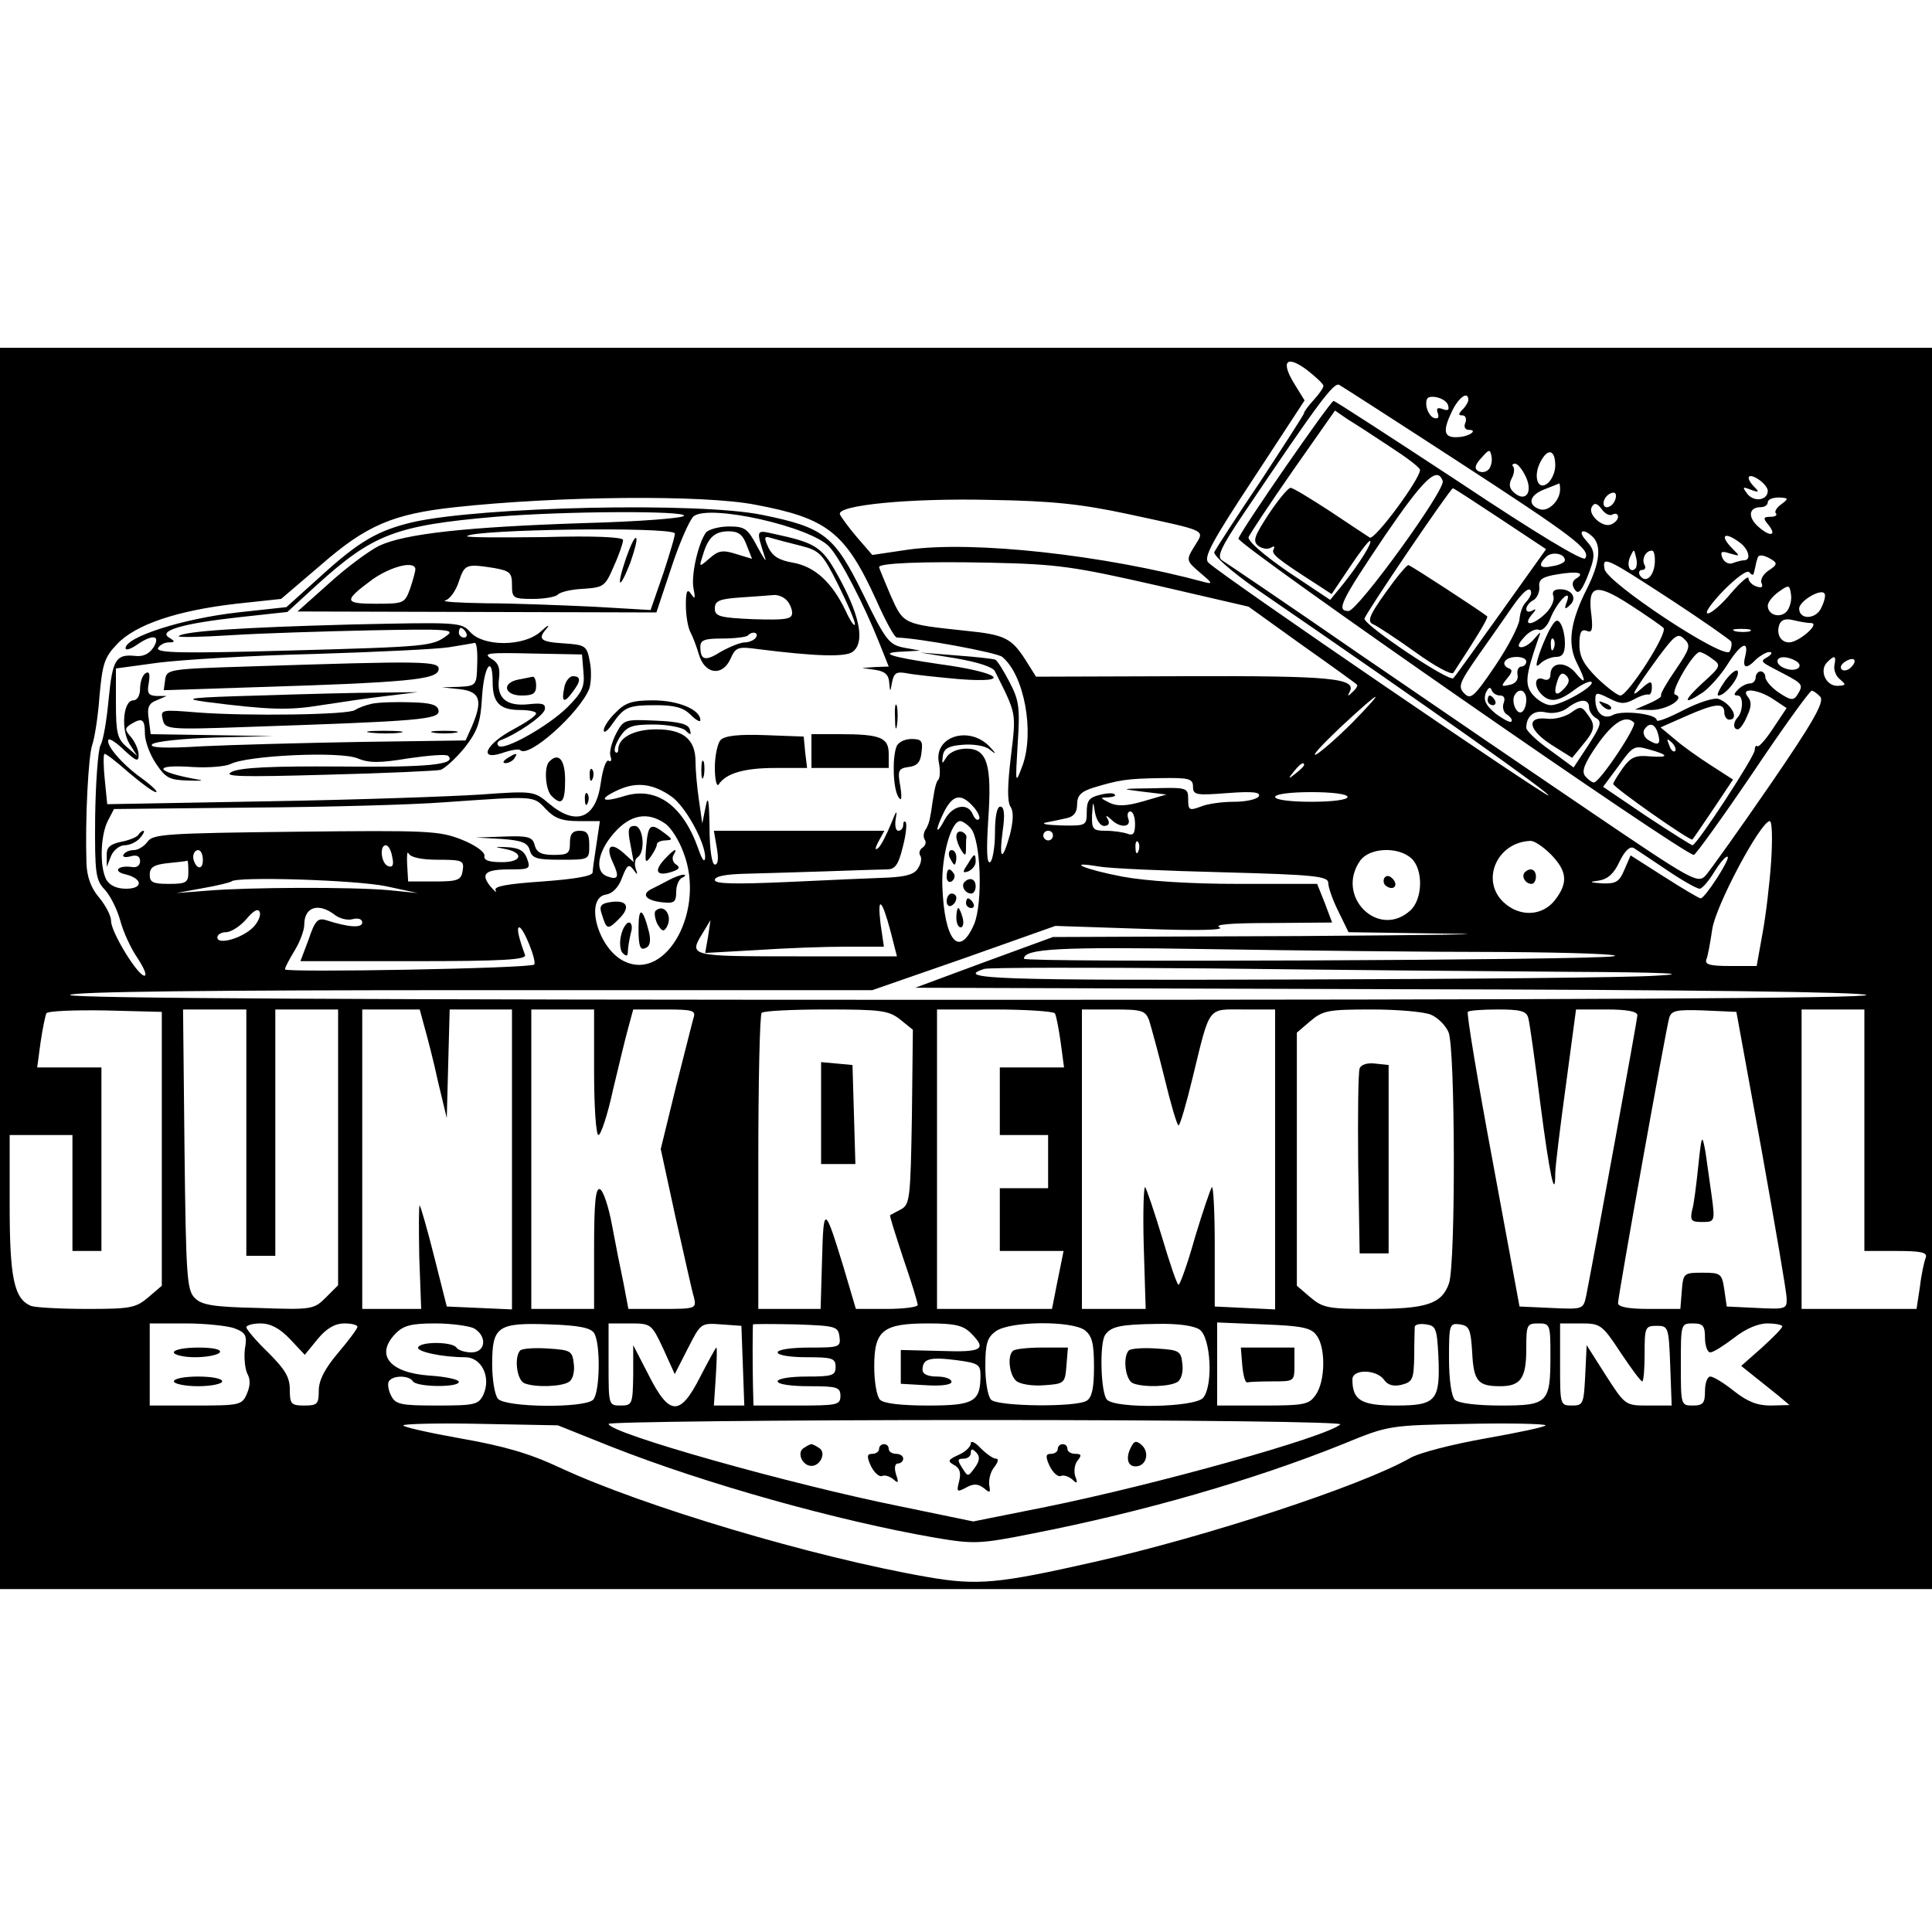 <?xml version="1.0" standalone="no"?>
<!DOCTYPE svg PUBLIC "-//W3C//DTD SVG 20010904//EN"
 "http://www.w3.org/TR/2001/REC-SVG-20010904/DTD/svg10.dtd">
<svg version="1.0" xmlns="http://www.w3.org/2000/svg"
 width="400pt" height="400pt" viewBox="0 0 400 400"
 preserveAspectRatio="xMidYMid meet">
<g transform="translate(0,400) scale(0.1,-0.1)"
fill="#000000" stroke="none">
<path d="M0 1995 l0 -1285 2000 0 2000 0 0 1285 0 1285 -2000 0 -2000 0 0
-1285z m2740 1206 c0 -4 -9 -17 -20 -29 -11 -12 -20 -24 -20 -27 0 -3 -41 -66
-90 -141 -50 -74 -93 -141 -96 -147 -2 -7 35 -40 88 -77 370 -254 608 -423
604 -427 -4 -4 -675 454 -704 482 -11 10 6 42 93 174 l106 162 -21 34 c-29 47
-17 61 26 29 19 -15 34 -29 34 -33z m275 -154 c243 -158 279 -185 267 -203 -4
-7 -102 52 -261 158 -140 92 -257 168 -260 168 -7 -1 -190 -265 -197 -285 -5
-11 923 -656 943 -655 4 1 59 77 122 170 63 94 118 170 122 170 3 0 12 -6 18
-13 8 -11 -15 -52 -105 -183 -64 -93 -124 -177 -133 -187 -16 -17 -28 -10
-236 131 -121 82 -339 231 -485 331 -146 101 -272 186 -280 191 -11 7 -3 26
45 97 155 230 187 273 198 266 7 -4 116 -74 242 -156z m-17 114 c3 -10 0 -12
-11 -8 -11 4 -14 2 -10 -9 3 -9 0 -12 -9 -9 -7 3 -14 15 -15 26 -1 15 3 19 19
17 12 -2 24 -9 26 -17z m42 11 c0 -4 -5 -13 -12 -20 -9 -9 -9 -12 0 -12 6 0 9
-7 6 -15 -4 -8 -1 -15 7 -15 20 0 1 -14 -22 -15 -29 -2 -33 11 -14 51 14 31
35 46 35 26z m-162 -97 c34 -22 62 -43 62 -48 0 -19 -94 -146 -104 -140 -6 4
-43 28 -83 55 -40 26 -76 48 -81 48 -5 0 -25 -24 -45 -54 -30 -46 -34 -56 -22
-66 8 -6 20 -8 26 -4 7 4 9 3 6 -3 -6 -10 7 -20 94 -76 l26 -17 37 55 c20 30
39 55 42 55 8 0 -23 -49 -55 -89 l-27 -33 -87 58 c-52 36 -84 64 -82 72 3 7
44 69 92 138 l87 124 26 -18 c15 -9 55 -35 88 -57z m204 -47 c-6 -6 -15 -7
-22 -3 -8 5 -6 13 7 27 16 18 18 19 21 3 2 -9 -1 -22 -6 -27z m138 8 c0 -13
-7 -29 -15 -36 -21 -18 -32 14 -15 45 15 28 30 24 30 -9z m-61 -23 c15 -32 0
-53 -23 -34 -11 9 -13 18 -6 31 5 9 6 20 3 24 -3 3 -2 6 4 6 5 0 15 -12 22
-27z m-172 -9 c6 -18 -176 -269 -195 -269 -26 0 -17 19 76 157 80 117 108 144
119 112z m673 -20 c0 -20 -28 -24 -42 -7 -11 15 -11 16 7 9 16 -6 18 -5 8 5
-20 20 -15 31 7 17 11 -7 20 -18 20 -24z m-430 3 c0 -24 -25 -48 -43 -41 -25
9 -21 29 11 41 15 6 28 11 30 12 1 1 2 -5 2 -12z m-124 -61 l95 -63 -92 -129
c-51 -71 -95 -133 -100 -138 -8 -9 -184 109 -184 123 0 8 177 269 183 270 1 1
45 -28 98 -63z m238 39 c-6 -16 -24 -21 -24 -7 0 11 11 22 21 22 5 0 6 -7 3
-15z m-1780 -10 c149 -28 186 -57 250 -197 19 -43 38 -78 43 -78 45 -1 207
-31 218 -40 46 -38 67 -156 42 -225 -15 -40 -15 -39 -10 45 5 75 3 90 -17 128
-12 23 -25 44 -29 46 -3 2 -40 6 -81 9 l-75 6 74 -12 c46 -8 77 -18 81 -27 45
-90 44 -84 33 -176 -7 -58 -8 -93 -1 -104 7 -10 6 -29 -1 -58 -16 -57 -23 -53
-15 8 5 34 3 50 -5 50 -7 0 -11 -21 -11 -54 0 -30 -5 -58 -10 -61 -7 -4 -8 24
-4 87 8 115 -2 148 -45 148 -18 0 -34 -7 -41 -17 -10 -16 -10 -16 -8 2 2 15
12 21 41 23 21 2 46 -2 55 -9 15 -12 16 -11 2 4 -42 46 -118 23 -106 -33 3
-15 2 -30 -1 -34 -4 -3 -8 -18 -10 -33 -3 -16 -5 -35 -7 -43 -1 -9 -5 -21 -10
-28 -4 -6 -5 -16 -1 -21 3 -5 1 -12 -5 -16 -6 -4 -8 -11 -5 -16 4 -5 2 -17 -4
-26 -7 -13 -24 -18 -63 -20 -29 -1 -122 -5 -205 -9 -113 -5 -153 -4 -153 4 0
8 23 12 63 13 34 1 109 3 167 5 58 2 115 4 126 4 17 0 24 9 33 46 7 26 9 49 6
52 -3 3 -5 0 -5 -6 0 -7 -5 -12 -10 -12 -6 0 -8 12 -5 28 3 17 0 12 -10 -13
-9 -22 -20 -44 -26 -50 -8 -7 -8 -2 0 13 l12 22 -177 0 -176 0 6 -35 c4 -22 3
-35 -4 -35 -6 0 -11 31 -11 78 -1 56 -3 67 -8 42 l-7 -35 -7 49 c-4 27 -7 62
-7 79 0 46 -25 67 -81 67 -46 0 -79 -17 -79 -42 0 -6 -3 -8 -6 -5 -4 4 1 18
10 32 14 21 24 25 69 25 29 0 59 -6 66 -12 11 -11 13 -10 9 2 -3 11 -22 16
-71 18 -65 3 -66 2 -82 -28 -9 -18 -14 -38 -11 -46 3 -8 1 -12 -4 -9 -5 3 -12
-17 -16 -45 -10 -75 -51 -91 -107 -44 -31 26 -32 27 -142 19 -60 -4 -259 -11
-441 -14 l-332 -6 -5 50 c-3 28 -3 52 -1 54 2 2 24 -15 50 -38 26 -22 51 -41
57 -41 5 0 -8 13 -30 29 -42 30 -76 71 -68 80 3 2 18 -8 33 -23 24 -22 29 -24
29 -9 0 10 -7 26 -15 36 -14 16 -14 19 -2 27 24 15 30 12 30 -19 0 -15 10 -43
23 -62 20 -30 28 -34 67 -35 25 -1 34 0 20 2 -90 16 -97 32 -11 26 32 -2 67 1
78 6 34 18 227 27 263 12 24 -10 46 -10 106 0 42 6 78 9 82 5 18 -18 -42 -24
-223 -22 -142 1 -207 -2 -225 -11 -20 -10 17 -11 195 -6 121 3 228 8 237 10 9
3 32 24 50 46 27 35 33 52 36 105 4 65 22 89 22 30 0 -42 15 -57 57 -57 18 0
33 -3 33 -7 0 -5 -21 -19 -47 -33 -57 -30 -74 -66 -23 -49 17 6 34 9 37 6 17
-18 123 77 143 127 4 12 5 38 1 57 -6 32 -9 34 -54 37 -49 3 -55 9 -34 32 6 8
0 5 -14 -8 -35 -31 -118 -31 -145 -1 -19 21 -24 21 -249 16 -226 -6 -345 -14
-355 -24 -3 -3 47 -2 110 2 63 4 194 8 290 10 156 3 173 2 155 -11 -30 -22
-38 -23 -331 -31 -216 -6 -270 -5 -267 5 3 6 13 12 22 12 14 0 14 2 1 10 -23
14 27 29 144 42 l101 11 60 55 c117 106 163 124 370 142 145 12 398 13 391 2
-3 -5 -96 -12 -206 -15 -245 -8 -372 -22 -425 -47 -22 -11 -69 -46 -104 -78
l-65 -58 372 -1 371 -1 31 93 c17 52 38 99 46 106 32 26 242 -21 281 -63 23
-25 72 -120 103 -198 l20 -50 -28 -1 -27 -2 28 -4 c19 -3 27 -10 28 -26 2 -21
2 -21 6 1 4 19 9 22 31 18 15 -3 63 -8 107 -12 115 -9 86 14 -40 31 -103 15
-130 24 -74 26 l34 2 -33 6 c-31 6 -38 14 -85 111 -60 122 -81 138 -209 164
-131 27 -581 17 -723 -15 -72 -17 -111 -39 -191 -112 l-71 -64 -101 -11 c-115
-13 -232 -51 -232 -74 0 -5 10 -2 22 6 34 24 51 21 36 -4 -9 -14 -22 -20 -38
-18 -40 4 -47 -7 -55 -89 -4 -43 -11 -86 -17 -96 -5 -10 -10 -77 -11 -148 -1
-118 1 -131 20 -151 12 -13 26 -42 32 -64 6 -23 22 -58 36 -78 13 -20 20 -36
14 -36 -14 0 -69 90 -69 113 0 11 -11 32 -25 49 -17 20 -25 43 -26 71 -3 92 4
223 12 245 5 14 12 59 15 101 6 66 10 80 36 107 38 41 125 70 247 84 l93 10
82 70 c95 83 150 106 279 120 213 23 514 26 621 5z m770 -19 c171 -37 160 -32
139 -67 -18 -29 -17 -30 12 -55 25 -21 27 -24 8 -19 -207 56 -477 86 -613 67
l-74 -11 -32 37 c-17 20 -33 42 -35 47 -8 19 144 34 311 30 130 -2 190 -9 284
-29z m1354 20 c-10 -7 -15 -16 -11 -19 3 -4 -2 -7 -12 -7 -14 0 -15 -3 -5 -15
20 -24 6 -28 -19 -6 -23 20 -21 41 5 41 8 0 14 5 14 10 0 6 10 10 23 10 20 -1
21 -2 5 -14z m-349 -21 c6 3 11 1 11 -5 0 -6 -7 -13 -15 -16 -18 -7 -49 22
-39 37 5 9 11 7 20 -5 7 -10 17 -15 23 -11z m-1942 -39 c2 -1 -9 -38 -23 -81
l-27 -78 -120 7 c-66 3 -166 7 -221 7 -56 1 -93 3 -84 6 9 2 22 20 28 39 12
36 15 37 73 28 33 -6 37 -10 37 -35 0 -27 2 -29 43 -29 24 0 47 4 52 9 6 6 30
11 54 12 41 3 44 5 62 47 11 24 19 48 19 54 0 6 -59 9 -164 6 -90 -1 -162 -1
-159 2 13 14 416 20 430 6z m1901 -8 c18 -18 14 -54 -12 -106 -35 -69 -41
-114 -22 -153 21 -42 20 -49 -3 -21 -21 24 -51 21 -51 -5 0 -9 -6 -13 -15 -9
-18 7 -20 -15 -3 -32 17 -17 35 -15 68 10 16 12 32 19 35 16 8 -8 -62 -48 -84
-48 -10 0 -26 9 -36 20 -19 21 -17 40 9 115 7 19 7 19 -7 3 -8 -10 -20 -18
-27 -18 -9 0 -7 7 5 20 10 12 24 19 31 16 7 -3 18 8 24 24 14 35 45 65 34 34
-6 -15 -4 -17 6 -7 16 14 5 33 -20 33 -13 0 -17 -5 -14 -14 3 -8 -4 -24 -15
-35 -26 -26 -50 -29 -30 -4 10 11 10 14 2 9 -7 -4 -13 -3 -13 3 0 5 6 14 14
18 8 4 14 17 13 28 -2 15 6 21 38 26 42 7 58 3 38 -9 -8 -5 -9 -13 -3 -22 7
-11 13 -6 25 22 19 47 19 57 -2 80 -18 20 -4 25 15 6z m305 -12 c18 -14 23
-36 8 -36 -5 0 -16 -3 -24 -6 -8 -3 -17 2 -21 11 -5 13 -2 15 16 9 21 -6 21
-6 5 10 -28 28 -17 37 16 12z m-363 -36 c0 -4 -11 -10 -25 -12 -27 -6 -32 1
-14 19 12 12 39 7 39 -7z m146 -17 c-11 -11 -19 6 -11 24 8 17 8 17 12 0 3
-10 2 -21 -1 -24z m40 10 c-3 -29 -20 -41 -31 -24 -3 6 -1 11 5 11 6 0 8 5 5
10 -7 12 2 30 15 30 5 0 7 -12 6 -27z m243 8 c11 -7 10 -11 -7 -22 -11 -7 -18
-19 -15 -26 4 -9 0 -11 -11 -7 -9 3 -16 11 -16 17 0 6 -16 -8 -36 -31 -19 -23
-41 -42 -48 -42 -8 0 7 21 33 48 27 27 49 43 53 37 4 -5 8 -7 9 -2 1 4 3 12 4
17 1 6 3 12 4 15 2 8 14 6 30 -4z m-1274 -53 l190 -44 110 -79 c61 -43 112
-80 114 -82 3 -2 -1 -9 -9 -16 -9 -9 -11 -9 -6 0 16 29 -36 34 -341 33 l-308
-1 -22 35 c-29 45 -43 52 -123 60 -131 14 -129 13 -156 73 -13 31 -24 57 -24
59 0 8 90 12 230 9 141 -3 173 -8 345 -47z m1068 -32 c64 -42 118 -80 121 -84
2 -4 1 -14 -3 -21 -11 -18 -255 143 -259 171 -5 28 3 24 141 -66z m-2603 65
c0 -4 -5 -22 -11 -40 -11 -30 -13 -31 -71 -31 -67 0 -67 6 -6 51 39 27 88 39
88 20z m2584 -121 c10 -10 -73 -139 -89 -140 -6 0 -27 16 -48 36 -28 28 -37
44 -37 70 0 25 4 32 15 28 11 -5 13 2 10 31 -9 64 8 69 78 24 34 -22 66 -44
71 -49z m256 35 c-13 -16 -40 -9 -40 11 0 7 10 20 23 29 21 15 22 14 25 -5 2
-12 -2 -27 -8 -35z m-530 37 c0 -4 -5 -13 -11 -19 -7 -7 -12 -22 -13 -35 -1
-13 -23 -56 -50 -96 -44 -65 -51 -71 -64 -58 -14 14 -11 22 28 78 25 35 56 80
70 100 24 35 40 47 40 30z m600 -32 c-12 -23 -45 -23 -45 0 0 16 48 44 53 30
2 -5 -2 -18 -8 -30z m-20 -30 c19 -1 -26 -40 -46 -40 -17 0 -27 17 -20 37 4
10 13 13 29 9 12 -3 29 -6 37 -6z m-2785 -20 c3 -5 1 -10 -4 -10 -6 0 -11 5
-11 10 0 6 2 10 4 10 3 0 8 -4 11 -10z m2658 3 c-7 -2 -21 -2 -30 0 -10 3 -4
5 12 5 17 0 24 -2 18 -5z m-154 -80 c-18 -26 -32 -50 -30 -53 2 -3 -10 -10
-26 -17 l-28 -12 33 -1 c34 0 73 25 50 32 -11 4 38 88 51 88 4 0 16 -6 26 -14
19 -13 18 -16 -20 -50 -41 -38 -41 -47 0 -20 13 9 37 35 52 59 28 44 45 51 36
15 -6 -24 3 -26 23 -5 9 8 21 15 27 15 7 0 6 -4 -3 -10 -17 -10 -17 -9 33 -35
40 -21 41 -23 28 -44 -8 -12 -14 -11 -38 5 -15 10 -28 25 -28 32 0 6 -4 12
-10 12 -5 0 -10 -6 -10 -12 0 -7 -5 -13 -12 -13 -7 0 -18 -6 -24 -12 -10 -10
-10 -13 -1 -13 12 0 11 -34 -1 -46 -9 -10 -9 -24 1 -24 4 0 13 12 19 27 9 19
10 30 2 40 -17 20 20 17 53 -5 l27 -18 -28 -42 c-15 -23 -30 -40 -33 -37 -2 3
-5 -1 -5 -8 0 -13 -120 -197 -129 -197 -2 0 -45 27 -95 60 l-90 61 32 43 c29
41 33 43 61 35 44 -12 45 -18 4 -15 -30 3 -40 -2 -56 -24 -11 -16 -20 -30 -20
-33 0 -7 161 -120 164 -115 2 2 21 30 44 64 l40 60 -45 29 c-25 16 -59 40 -75
54 l-30 25 52 23 c61 27 80 29 80 8 0 -8 5 -15 10 -15 22 0 5 33 -22 43 -9 3
-41 -7 -72 -23 -31 -16 -56 -26 -56 -21 0 13 -71 21 -90 11 -20 -11 -37 4 -37
32 0 15 3 15 29 2 23 -12 32 -12 51 -2 12 7 25 11 30 10 4 -1 7 5 7 15 0 14
-3 14 -22 -3 -26 -23 -18 -8 35 65 35 47 41 51 54 38 14 -13 12 -20 -18 -64z
m-2481 12 c-1 -44 -2 -45 -37 -47 l-36 -1 38 -4 c41 -5 47 -23 24 -77 l-13
-29 -214 -3 c-118 -2 -267 -6 -330 -9 -80 -5 -112 -3 -105 4 6 6 64 12 130 14
l120 3 -126 2 -127 2 -4 31 c-4 24 0 33 16 39 l21 9 -21 0 c-17 1 -20 6 -16
27 3 19 1 25 -7 20 -6 -4 -11 -18 -11 -32 0 -14 -6 -24 -14 -24 -21 0 -26 -60
-8 -90 l16 -25 -22 19 c-19 16 -22 29 -22 91 l0 71 88 12 c48 6 193 15 322 18
129 4 255 10 280 14 25 4 48 8 53 9 4 0 6 -19 5 -44z m220 -17 c3 -30 -3 -42
-33 -72 -39 -39 -133 -92 -143 -80 -4 4 -2 8 3 11 36 13 90 51 93 64 2 12 -5
14 -33 11 -46 -5 -67 12 -62 52 3 23 -1 34 -17 43 -17 11 -3 12 84 10 l105 -2
3 -37z m1952 22 c0 -5 -5 -10 -10 -10 -6 0 -10 -8 -8 -17 2 -11 -5 -19 -17
-21 -17 -4 -18 -3 -5 13 12 14 12 19 2 22 -6 3 -10 9 -6 14 7 12 44 12 44 -1z
m559 1 c8 -5 9 -11 3 -15 -13 -8 -42 3 -42 15 0 11 21 11 39 0z m79 -8 c-2
-10 3 -23 12 -30 13 -11 12 -12 -6 -13 -24 0 -38 32 -21 49 15 15 19 14 15 -6z
m34 -5 c-6 -6 -15 -8 -19 -4 -4 4 -1 11 7 16 19 12 27 3 12 -12z m-595 -45
c-17 -18 -22 -8 -11 22 5 12 10 13 17 6 8 -8 6 -16 -6 -28z m-131 -13 c8 0 11
-6 7 -16 -3 -9 0 -20 8 -24 7 -5 11 -11 8 -14 -2 -3 -17 5 -33 17 -20 17 -25
27 -20 42 5 11 9 14 12 7 2 -7 10 -12 18 -12z m54 -9 c0 -11 -4 -22 -9 -25
-11 -7 -23 22 -15 35 9 16 24 10 24 -10z m-360 -47 c-30 -30 -64 -60 -75 -66
-11 -5 12 20 50 56 86 80 98 85 25 10z m490 31 c0 -7 7 -18 15 -22 12 -7 9
-16 -16 -55 l-31 -47 -49 36 c-27 19 -49 40 -49 46 0 25 17 38 41 32 14 -3 32
0 44 9 26 20 45 20 45 1z m93 -31 c7 -7 -71 -124 -83 -124 -4 0 -12 6 -18 13
-8 10 -2 26 25 65 33 47 59 63 76 46z m50 -24 c6 -22 0 -25 -22 -11 -7 5 -10
14 -7 20 11 17 23 13 29 -9z m35 -35 c-3 -3 -9 2 -12 12 -6 14 -5 15 5 6 7 -7
10 -15 7 -18z m-768 -29 c0 -2 -8 -10 -17 -17 -16 -13 -17 -12 -4 4 13 16 21
21 21 13z m-230 -45 c0 -17 7 -18 71 -13 53 4 70 2 65 -7 -4 -6 -27 -11 -51
-11 -24 0 -55 -4 -69 -10 -24 -9 -26 -7 -26 15 0 24 -2 25 -72 23 -69 -1 -70
-1 -23 -7 l50 -6 -48 -14 c-35 -10 -53 -11 -70 -3 -20 10 -20 11 -3 11 11 1
17 3 14 6 -3 4 -17 3 -32 -1 -21 -5 -26 -12 -26 -35 0 -28 -1 -29 -52 -28 -29
1 -44 3 -33 6 11 2 30 6 43 9 15 3 22 12 22 28 0 19 8 27 33 35 53 16 69 19
140 20 59 1 67 -1 67 -18z m-1080 -20 c29 -20 70 -95 70 -126 -1 -12 -6 -6
-14 17 -32 91 -87 130 -153 110 -48 -15 -56 -7 -12 13 38 17 72 12 109 -14z
m1400 -1 c0 -6 -32 -10 -75 -10 -43 0 -75 4 -75 10 0 6 32 10 75 10 43 0 75
-4 75 -10z m-1660 -25 c18 -19 33 -25 68 -25 l44 0 -7 -47 c-4 -27 -8 -53 -8
-59 0 -8 -37 -14 -104 -19 -73 -5 -101 -10 -97 -18 3 -7 -1 -3 -10 7 -22 27
-12 36 39 36 42 0 44 1 36 23 -6 16 -17 22 -42 23 -25 1 -27 1 -7 -3 43 -7 41
-28 -3 -28 -27 0 -38 4 -36 13 1 8 -18 22 -48 34 -46 18 -70 19 -343 16 -266
-3 -295 -5 -306 -20 -7 -10 -20 -18 -29 -18 -9 0 -18 -4 -21 -9 -4 -5 3 -7 14
-4 14 4 20 0 20 -10 0 -9 -7 -14 -17 -12 -29 4 -40 -9 -14 -15 37 -9 38 -30 2
-30 -20 0 -34 7 -41 19 -14 27 -12 91 3 121 l13 25 284 3 c157 1 337 6 400 11
188 13 184 14 210 -14z m885 5 c10 -11 15 -23 12 -26 -4 -4 -9 1 -13 10 -10
25 -42 19 -58 -11 -20 -37 -20 -21 -1 17 18 35 35 38 60 10z m271 -40 c9 0 12
5 8 13 -6 10 -4 10 7 0 18 -18 42 -16 35 2 -3 8 -1 15 4 15 6 0 10 -12 10 -26
0 -20 -4 -25 -16 -20 -9 3 -29 6 -45 6 -26 0 -29 3 -28 33 2 30 2 30 6 5 3
-16 11 -28 19 -28z m-909 5 c12 -8 29 -35 38 -60 46 -118 -34 -266 -121 -226
-56 25 -85 132 -39 139 13 2 26 15 33 35 10 26 14 29 23 17 9 -13 10 -12 5 2
-3 10 -1 20 4 23 17 11 12 65 -6 65 -13 0 -15 -7 -9 -37 l7 -38 -21 19 c-27
24 -38 14 -22 -20 14 -30 11 -37 -13 -28 -25 10 -19 50 15 89 34 39 70 45 106
20z m633 -10 c21 -25 25 -154 7 -198 -31 -72 -62 -35 -66 79 -2 61 18 134 37
134 5 0 15 -7 22 -15z m1657 -68 c-3 -45 -11 -113 -18 -150 l-12 -67 -55 0
c-42 0 -53 3 -49 14 3 7 8 35 12 62 7 49 100 223 119 224 5 0 6 -36 3 -83z
m-1487 53 c0 -5 -4 -10 -10 -10 -5 0 -10 5 -10 10 0 6 5 10 10 10 6 0 10 -4
10 -10z m177 -32 c-3 -8 -6 -5 -6 6 -1 11 2 17 5 13 3 -3 4 -12 1 -19z m854
-7 c34 -35 36 -59 8 -95 -26 -33 -73 -35 -106 -4 -48 45 -14 124 55 127 8 1
27 -12 43 -28z m-2399 -5 c4 -17 1 -23 -9 -19 -14 6 -18 43 -4 43 5 0 11 -11
13 -24z m2640 -28 c31 -21 61 -38 67 -38 5 0 19 16 31 36 12 19 24 33 27 30 5
-5 -47 -86 -56 -86 -3 0 -37 20 -76 45 l-69 44 -13 -30 c-10 -24 -17 -29 -45
-28 -28 2 -29 3 -7 6 18 3 31 15 42 39 11 23 22 33 30 28 6 -4 38 -25 69 -46z
m-3032 21 c0 -11 -4 -17 -10 -14 -5 3 -10 13 -10 21 0 8 5 14 10 14 6 0 10 -9
10 -21z m487 1 c51 0 54 -2 51 -22 -3 -20 -9 -23 -58 -23 l-55 0 -2 35 c-1 19
0 29 3 23 4 -8 26 -13 61 -13z m2015 3 c25 -23 24 -84 -2 -108 -66 -60 -156
29 -104 103 19 27 78 30 106 5z m-2532 -28 c0 -22 -4 -25 -40 -25 -33 0 -40 3
-40 19 0 15 8 21 38 24 20 2 38 4 40 5 1 1 2 -9 2 -23z m2143 -1 c188 -5 217
-8 217 -22 0 -9 9 -35 21 -59 l21 -43 206 -3 c114 -1 -24 -3 -305 -5 l-513 -2
-142 -52 -143 -53 980 -3 c633 -1 983 -6 989 -12 7 -7 -619 -10 -1858 -10
-1242 0 -1865 3 -1861 10 4 7 293 10 834 10 l827 0 190 66 189 67 180 -6 c108
-4 172 -3 160 3 -13 6 24 9 107 9 l126 1 -15 40 -16 40 -163 0 c-102 0 -191 6
-240 15 -79 15 -120 33 -49 21 22 -4 138 -9 258 -12z m-1733 -29 l65 -14 -60
6 c-78 7 -292 6 -375 -1 l-65 -5 54 10 c30 5 57 12 60 14 10 11 260 3 321 -10z
m1044 -94 l13 -51 -208 0 c-224 0 -224 0 -193 50 l15 25 -5 -34 -6 -34 107 6
c58 4 141 7 184 7 l79 0 -7 48 c-7 59 3 51 21 -17z m-1320 9 c-23 -23 -74 -37
-74 -21 0 6 8 11 18 11 10 0 29 12 42 27 16 19 25 23 28 14 2 -7 -4 -21 -14
-31z m169 26 c10 -8 27 -12 37 -9 12 3 20 0 20 -7 0 -12 -29 -10 -75 5 -17 5
-23 -1 -36 -40 l-17 -45 235 0 c184 0 234 3 230 13 -13 35 -18 57 -12 57 9 0
37 -71 31 -77 -8 -8 -516 -17 -516 -10 0 4 9 21 20 39 11 18 20 42 20 54 0 36
29 46 63 20z m2417 -77 c151 -1 255 -5 230 -9 -54 -8 -1220 -13 -1220 -5 0 21
73 25 380 20 184 -3 459 -6 610 -6z m134 -41 c206 -1 260 -4 186 -8 -58 -4
-399 -7 -757 -8 -599 -2 -702 1 -635 22 9 3 219 3 466 1 247 -3 580 -6 740 -7z
m-2909 -366 l0 -284 -28 -24 c-26 -22 -37 -24 -127 -24 -54 0 -106 3 -115 6
-36 14 -45 58 -45 209 l0 145 65 0 65 0 0 -120 0 -120 30 0 30 0 0 190 0 190
-66 0 -67 0 7 52 c4 28 10 56 12 60 3 5 58 7 122 6 l117 -3 0 -283z m175 33
l0 -255 30 0 30 0 0 255 0 255 65 0 65 0 0 -285 0 -286 -25 -25 c-25 -25 -29
-26 -140 -22 -93 2 -118 6 -132 21 -16 16 -18 45 -21 307 l-3 290 66 0 65 0 0
-255z m369 218 c6 -21 19 -71 28 -113 l18 -75 3 113 3 112 64 0 65 0 0 -310 0
-311 -67 3 -68 3 -26 103 c-14 56 -28 104 -30 106 -2 3 -2 -45 -1 -105 l4
-109 -61 0 -61 0 0 310 0 310 60 0 59 0 10 -37z m351 -93 c0 -71 4 -130 9
-130 5 0 19 42 30 93 12 50 26 109 32 130 l10 37 65 0 c58 0 65 -2 60 -17 -3
-10 -19 -75 -37 -145 l-31 -127 31 -143 c18 -79 34 -153 38 -165 5 -22 3 -23
-65 -23 l-71 0 -10 53 c-6 28 -17 83 -24 121 -7 38 -18 71 -25 74 -9 3 -12
-29 -12 -122 l0 -126 -65 0 -65 0 0 310 0 310 65 0 65 0 0 -130z m634 109 l26
-21 -2 -180 c-3 -169 -4 -182 -23 -192 -11 -6 -21 -11 -22 -12 -2 0 11 -40 27
-89 17 -49 30 -92 30 -97 0 -4 -29 -8 -64 -8 l-64 0 -26 88 c-39 127 -41 127
-44 15 l-3 -103 -64 0 -65 0 0 303 c0 167 3 307 7 310 3 4 63 7 133 7 114 0
130 -2 154 -21z m320 13 c3 -5 8 -32 12 -60 l7 -52 -67 0 -66 0 0 -70 0 -70
50 0 50 0 0 -55 0 -55 -50 0 -50 0 0 -65 0 -65 66 0 66 0 -6 -30 c-3 -16 -9
-43 -12 -60 l-6 -30 -119 0 -119 0 0 310 0 310 119 0 c66 0 122 -4 125 -8z
m195 -14 c4 -13 19 -67 32 -120 13 -54 26 -98 29 -98 3 0 16 44 29 98 37 152
30 142 106 142 l65 0 0 -310 0 -311 -62 3 -63 3 0 127 c0 70 -3 124 -6 120 -3
-4 -19 -51 -35 -104 -15 -54 -31 -98 -34 -98 -3 0 -18 44 -34 98 -16 53 -32
100 -35 104 -3 4 -5 -51 -3 -122 l4 -130 -66 0 -66 0 0 310 0 310 65 0 c59 0
66 -2 74 -22z m584 11 c14 -6 30 -22 36 -36 14 -32 15 -479 1 -520 -15 -43
-47 -53 -160 -53 -90 0 -101 2 -127 24 l-28 24 0 262 0 262 28 24 c26 22 37
24 127 24 55 0 110 -5 123 -11z m201 -6 c3 -10 14 -90 25 -177 19 -147 31
-204 31 -145 0 13 10 95 22 182 l21 157 64 0 c41 0 63 -4 63 -12 0 -9 -90
-500 -106 -581 -6 -28 -7 -28 -72 -25 l-66 3 -56 303 c-31 166 -54 305 -51
307 2 3 30 5 62 5 46 0 59 -3 63 -17z m483 -273 c28 -157 52 -295 52 -308 1
-22 -2 -23 -61 -20 l-63 3 -5 35 c-5 33 -7 35 -45 35 -39 0 -40 -1 -43 -37
l-3 -38 -65 0 c-42 0 -64 4 -64 12 0 15 99 567 106 591 5 15 15 17 72 15 l67
-3 52 -285z m213 40 l0 -250 66 0 c52 0 65 -3 61 -14 -3 -7 -9 -34 -12 -60
l-7 -46 -119 0 -119 0 0 310 0 310 65 0 65 0 0 -250z m-3375 -410 c24 -9 27
-15 22 -43 -2 -17 0 -40 5 -51 7 -12 6 -26 -1 -42 -10 -23 -15 -24 -106 -24
l-95 0 0 85 0 85 74 0 c41 0 87 -5 101 -10z m115 -22 l31 -33 27 33 c18 22 36
32 55 32 15 0 27 -3 27 -7 0 -4 -18 -28 -40 -54 -28 -33 -40 -57 -40 -78 0
-28 -3 -31 -30 -31 -27 0 -30 3 -30 33 0 26 -10 42 -45 77 -25 24 -45 48 -45
52 0 4 13 8 29 8 21 0 40 -10 61 -32z m381 22 c28 -16 25 -50 -5 -50 -14 0
-28 5 -31 10 -8 12 -72 13 -79 1 -6 -9 49 -21 97 -21 34 0 54 -41 38 -77 -10
-21 -17 -23 -95 -23 -75 0 -87 2 -96 20 -6 11 -8 25 -5 30 8 13 42 13 50 0 8
-12 95 -13 95 -1 0 5 -28 11 -61 13 -84 6 -113 44 -69 88 16 16 33 20 81 20
33 0 69 -5 80 -10z m249 -10 c14 -22 12 -124 -2 -138 -18 -18 -182 -16 -197 2
-7 8 -12 41 -12 72 0 78 11 86 119 82 60 -2 85 -7 92 -18z m143 -32 l24 -53
27 53 c27 53 27 53 69 50 l42 -3 3 -82 3 -83 -32 0 -31 0 4 60 c2 33 3 60 1
60 -1 0 -16 -27 -33 -60 -42 -83 -64 -82 -107 3 l-32 62 0 -62 c-1 -60 -2 -63
-26 -63 -25 0 -25 1 -25 85 l0 85 44 0 c44 0 45 -1 69 -52z m365 25 c3 -22 0
-23 -62 -23 -37 0 -66 -4 -66 -10 0 -6 27 -10 60 -10 53 0 60 -2 60 -20 0 -18
-7 -20 -60 -20 -33 0 -60 -4 -60 -10 0 -6 28 -10 65 -10 58 0 65 -2 65 -20 0
-19 -7 -20 -90 -20 l-90 0 -1 38 c-1 36 -1 124 0 130 1 1 40 1 89 0 82 -3 87
-4 90 -25z m272 7 c34 -34 24 -40 -62 -37 l-83 2 0 -35 0 -35 53 -3 c31 -2 52
1 52 7 0 6 -13 11 -30 11 -19 0 -30 5 -30 14 0 23 15 27 70 20 45 -6 50 -9 50
-31 0 -55 -13 -63 -108 -63 -55 0 -92 4 -100 12 -7 7 -12 38 -12 69 0 75 18
89 112 89 55 0 72 -4 88 -20z m236 6 c15 -12 19 -27 19 -76 0 -43 -4 -63 -15
-70 -22 -14 -184 -12 -198 2 -7 7 -12 38 -12 69 0 48 4 60 22 73 30 21 156 22
184 2z m238 1 c23 -17 28 -116 7 -141 -17 -20 -180 -23 -199 -4 -13 13 -16
116 -4 134 12 18 33 22 108 23 44 1 77 -4 88 -12z m242 -12 c19 -25 18 -95 -2
-123 -14 -20 -23 -22 -110 -22 l-94 0 0 86 0 86 96 -4 c80 -3 99 -7 110 -23z
m252 -42 c4 -93 -4 -103 -88 -103 -72 0 -90 11 -90 54 0 22 49 21 65 0 8 -12
20 -15 37 -11 23 6 25 12 26 59 0 29 1 57 1 61 1 5 11 7 24 5 20 -3 22 -9 25
-65z m70 7 c3 -60 12 -70 58 -70 42 0 54 16 54 77 0 50 1 53 25 53 24 0 25 -2
25 -66 0 -99 -5 -104 -103 -104 -51 0 -88 5 -95 12 -7 7 -12 42 -12 86 0 70 1
73 23 70 19 -3 22 -10 25 -58z m307 0 c22 -33 42 -60 45 -60 3 0 5 26 5 57 0
55 1 58 25 58 24 0 25 -2 28 -82 l3 -83 -48 0 c-48 0 -48 0 -88 62 l-40 63 -3
-63 c-3 -58 -4 -62 -27 -62 -25 0 -25 1 -25 85 l0 85 43 0 c40 0 44 -2 82 -60z
m175 30 c0 -16 5 -30 11 -30 6 0 28 14 49 30 24 19 50 30 69 30 17 0 31 -3 31
-6 0 -4 -19 -23 -42 -44 l-43 -38 25 -20 c14 -11 36 -29 50 -40 l25 -21 -39
-1 c-28 0 -48 8 -76 30 -21 17 -43 30 -49 30 -6 0 -11 -13 -11 -30 0 -25 -4
-30 -25 -30 -25 0 -25 1 -25 85 0 84 0 85 25 85 21 0 25 -5 25 -30z m-2265
-225 c195 -77 470 -154 673 -189 78 -13 90 -13 200 9 230 45 458 111 642 185
95 39 95 39 258 42 89 2 162 0 162 -3 0 -3 -56 -15 -124 -27 -68 -12 -139 -30
-157 -41 -100 -57 -419 -162 -654 -215 -199 -45 -241 -49 -345 -31 -236 41
-588 146 -760 226 -64 30 -116 45 -207 61 -67 12 -120 24 -118 27 1 3 74 5
162 3 l158 -3 110 -44z m1510 46 c-28 -26 -383 -125 -610 -171 l-150 -30 -150
31 c-229 46 -605 152 -605 171 0 4 343 8 762 8 451 0 758 -4 753 -9z"/>
<path d="M2887 2798 c-52 -70 -59 -85 -43 -91 7 -3 47 -29 86 -57 40 -29 75
-48 79 -43 49 75 73 114 70 117 -15 12 -159 106 -163 106 -3 0 -16 -15 -29
-32z"/>
<path d="M1462 2898 c-16 -21 -32 -90 -26 -117 4 -20 3 -23 -5 -11 -8 12 -11
7 -11 -23 0 -20 4 -45 9 -55 5 -9 13 -30 18 -47 12 -41 48 -46 65 -10 11 25
15 27 58 21 119 -15 182 -17 196 -5 24 19 15 70 -24 144 -39 73 -48 80 -141
100 -36 8 -36 9 -17 -50 4 -11 -3 -1 -16 23 -20 38 -26 42 -59 42 -20 0 -41
-6 -47 -12z m84 -27 l11 -28 -33 10 c-28 9 -37 7 -55 -9 -22 -19 -22 -19 -14
6 11 38 25 50 54 50 20 0 29 -7 37 -29z m112 -1 c39 -10 45 -16 77 -80 19 -38
35 -75 35 -82 0 -7 -9 5 -19 27 -28 59 -64 92 -109 100 -29 5 -42 13 -51 31
-10 22 -9 25 6 20 10 -3 37 -10 61 -16z m-30 -112 c7 -7 12 -19 12 -27 0 -13
-13 -15 -80 -13 -70 3 -80 6 -80 22 0 16 9 20 53 23 28 2 59 4 68 5 8 1 20 -3
27 -10z m-63 -78 c-3 -5 -14 -10 -23 -10 -9 0 -31 -9 -49 -19 -33 -21 -43 -18
-43 10 0 14 9 17 46 17 25 0 48 3 52 6 9 10 24 7 17 -4z"/>
<path d="M1275 2525 c-14 -13 -25 -30 -25 -37 0 -7 8 -1 17 12 25 36 32 40 91
40 39 0 57 -5 72 -20 11 -11 20 -16 20 -11 0 22 -46 41 -98 41 -43 0 -58 -5
-77 -25z"/>
<path d="M1853 2515 c0 -22 2 -30 4 -17 2 12 2 30 0 40 -3 9 -5 -1 -4 -23z"/>
<path d="M1492 2468 c-6 -6 -12 -32 -12 -57 0 -26 4 -41 8 -35 15 23 53 34
117 34 l66 0 -4 33 -3 32 -80 3 c-53 2 -83 -1 -92 -10z"/>
<path d="M1680 2445 l0 -35 80 0 80 0 0 29 c0 34 -17 41 -102 41 l-58 0 0 -35z"/>
<path d="M1856 2454 c-9 -24 -7 -87 4 -104 6 -10 8 -4 4 22 -6 33 -4 37 17 40
18 2 25 10 27 31 3 23 0 27 -21 27 -14 0 -28 -7 -31 -16z"/>
<path d="M1050 2430 c-9 -6 -10 -10 -3 -10 6 0 15 5 18 10 8 12 4 12 -15 0z"/>
<path d="M1137 2423 c-11 -11 -8 -58 5 -71 21 -21 28 -13 28 33 0 43 -14 58
-33 38z"/>
<path d="M1452 2405 c0 -16 2 -22 5 -12 2 9 2 23 0 30 -3 6 -5 -1 -5 -18z"/>
<path d="M1221 2394 c0 -11 3 -14 6 -6 3 7 2 16 -1 19 -3 4 -6 -2 -5 -13z"/>
<path d="M1211 2344 c0 -11 3 -14 6 -6 3 7 2 16 -1 19 -3 4 -6 -2 -5 -13z"/>
<path d="M1296 2844 c-21 -62 -14 -68 9 -9 9 26 15 48 12 51 -3 3 -12 -16 -21
-42z"/>
<path d="M3207 2694 c-8 -16 -18 -40 -22 -54 -6 -20 -5 -23 6 -12 7 6 21 12
31 12 13 0 18 8 18 28 0 15 -4 33 -9 41 -7 11 -12 7 -24 -15z m10 -36 c-3 -8
-6 -5 -6 6 -1 11 2 17 5 13 3 -3 4 -12 1 -19z"/>
<path d="M3572 2591 c-12 -17 -19 -31 -14 -31 14 0 44 38 40 50 -2 6 -14 -3
-26 -19z"/>
<path d="M3317 2539 c7 -7 15 -10 18 -7 3 3 -2 9 -12 12 -14 6 -15 5 -6 -5z"/>
<path d="M510 2620 c-161 -5 -165 -6 -168 -27 l-3 -22 183 6 c323 10 382 16
386 36 4 19 -28 19 -398 7z"/>
<path d="M535 2560 c-141 -4 -160 -6 -110 -13 133 -17 173 -18 240 -7 39 6 99
15 135 19 l65 8 -80 -1 c-44 0 -156 -3 -250 -6z"/>
<path d="M770 2543 c-14 -3 -29 -9 -35 -13 -12 -10 -224 -13 -327 -5 -74 6
-76 6 -71 -15 5 -20 9 -21 177 -15 352 12 397 15 394 34 -2 12 -16 16 -58 17
-30 1 -66 0 -80 -3z"/>
<path d="M768 2483 c18 -2 45 -2 60 0 15 2 0 4 -33 4 -33 0 -45 -2 -27 -4z"/>
<path d="M898 2483 c12 -2 32 -2 45 0 12 2 2 4 -23 4 -25 0 -35 -2 -22 -4z"/>
<path d="M1073 2593 c-35 -7 -29 -33 7 -33 23 0 30 4 30 20 0 11 -3 19 -7 19
-5 -1 -18 -4 -30 -6z"/>
<path d="M1168 2575 c-6 -29 0 -32 18 -7 17 22 17 32 0 32 -7 0 -16 -11 -18
-25z"/>
<path d="M3080 2550 c0 -5 5 -10 11 -10 5 0 7 5 4 10 -3 6 -8 10 -11 10 -2 0
-4 -4 -4 -10z"/>
<path d="M3252 2524 c-12 -8 -34 -14 -49 -12 -44 5 -39 -23 9 -54 l43 -27 22
27 c26 31 27 41 9 64 -11 16 -15 16 -34 2z"/>
<path d="M286 2271 c-3 -4 -19 -11 -36 -14 -23 -5 -30 -12 -29 -29 l0 -23 9
23 c5 12 18 22 28 22 11 0 25 7 32 15 7 8 10 15 7 15 -3 0 -8 -4 -11 -9z"/>
<path d="M1180 2255 c0 -22 -4 -25 -34 -25 -25 0 -35 5 -39 20 -4 17 -13 20
-64 18 l-58 -2 54 -3 c42 -3 54 -8 58 -24 5 -16 14 -19 64 -19 59 0 59 0 59
30 0 23 -4 30 -20 30 -15 0 -20 -7 -20 -25z"/>
<path d="M1338 2249 c-3 -35 -2 -38 9 -23 7 10 13 21 13 26 0 4 8 8 18 8 15 1
15 2 -2 15 -29 22 -34 19 -38 -26z"/>
<path d="M1375 2220 c-22 -24 -15 -35 16 -25 15 5 18 9 9 15 -7 4 -9 13 -6 19
11 18 1 13 -19 -9z"/>
<path d="M1385 2178 c-11 -6 -27 -14 -35 -18 -23 -11 -14 -24 20 -28 26 -3 30
0 30 22 0 13 6 27 13 29 6 3 8 6 2 6 -5 0 -19 -5 -30 -11z"/>
<path d="M1262 2132 c-18 -3 -22 -8 -16 -25 10 -32 12 -33 36 -9 25 25 16 40
-20 34z"/>
<path d="M1322 2078 c0 -36 3 -46 14 -41 9 3 12 13 8 32 -13 52 -22 56 -22 9z"/>
<path d="M1357 2114 c-3 -4 -1 -16 4 -27 9 -15 13 -17 19 -7 14 23 -5 51 -23
34z"/>
<path d="M1286 2064 c-4 -15 -2 -32 3 -37 8 -8 11 -7 11 4 0 7 3 24 6 37 4 12
2 22 -4 22 -5 0 -13 -12 -16 -26z"/>
<path d="M1980 2268 c0 -7 5 -20 10 -28 8 -13 10 -12 10 3 0 9 0 20 1 24 0 4
-4 9 -10 11 -6 2 -11 -2 -11 -10z"/>
<path d="M1966 2225 c4 -8 8 -15 10 -15 2 0 4 7 4 15 0 8 -4 15 -10 15 -5 0
-7 -7 -4 -15z"/>
<path d="M2003 2210 c-11 -16 -10 -18 2 -14 8 4 15 12 15 20 0 19 -3 18 -17
-6z"/>
<path d="M1960 2184 c0 -8 5 -12 10 -9 6 4 8 11 5 16 -9 14 -15 11 -15 -7z"/>
<path d="M1997 2174 c-8 -8 1 -24 14 -24 5 0 9 7 9 15 0 15 -12 20 -23 9z"/>
<path d="M1960 2134 c0 -8 5 -12 10 -9 6 3 10 10 10 16 0 5 -4 9 -10 9 -5 0
-10 -7 -10 -16z"/>
<path d="M2000 2130 c0 -5 5 -10 11 -10 5 0 7 5 4 10 -3 6 -8 10 -11 10 -2 0
-4 -4 -4 -10z"/>
<path d="M1980 2100 c0 -11 4 -20 9 -20 5 0 7 9 4 20 -3 11 -7 20 -9 20 -2 0
-4 -9 -4 -20z"/>
<path d="M3157 2194 c-8 -8 1 -24 14 -24 5 0 9 7 9 15 0 15 -12 20 -23 9z"/>
<path d="M2866 2182 c-3 -6 -1 -14 5 -17 15 -10 25 3 12 16 -7 7 -13 7 -17 1z"/>
<path d="M1700 1696 l0 -106 35 0 36 0 -3 103 -3 102 -32 3 -33 3 0 -105z"/>
<path d="M2815 1788 c-3 -8 -4 -97 -3 -198 l3 -185 30 0 30 0 0 195 0 195 -28
3 c-16 2 -29 -2 -32 -10z"/>
<path d="M3516 1585 c-4 -38 -9 -80 -13 -92 -4 -20 -1 -23 21 -23 26 0 27 1
20 53 -4 28 -10 70 -13 92 -7 38 -8 37 -15 -30z"/>
<path d="M360 1200 c0 -5 20 -10 44 -10 25 0 48 5 51 10 4 6 -13 10 -44 10
-28 0 -51 -4 -51 -10z"/>
<path d="M360 1140 c0 -5 23 -10 50 -10 28 0 50 5 50 10 0 6 -22 10 -50 10
-27 0 -50 -4 -50 -10z"/>
<path d="M1077 1204 c-13 -14 -7 -62 9 -68 23 -9 77 -7 92 3 8 5 12 21 10 37
-3 27 -6 29 -53 32 -28 2 -54 0 -58 -4z"/>
<path d="M2097 1203 c-12 -11 -7 -50 7 -62 8 -7 34 -11 58 -9 42 3 43 4 46 41
l3 37 -54 0 c-29 0 -57 -3 -60 -7z"/>
<path d="M2337 1204 c-13 -14 -7 -62 9 -68 23 -9 77 -7 92 3 8 5 12 21 10 37
-3 27 -6 29 -53 32 -28 2 -54 0 -58 -4z"/>
<path d="M2572 1173 c2 -21 6 -37 11 -35 4 1 27 2 52 2 45 0 45 0 45 35 l0 35
-56 0 -55 0 3 -37z"/>
<path d="M2010 1012 c0 -7 -11 -18 -25 -24 -22 -10 -24 -13 -10 -21 12 -6 15
-16 11 -33 -6 -23 -5 -24 14 -14 16 9 25 8 37 -1 13 -11 14 -10 11 7 -1 12 3
28 11 37 8 11 9 17 3 17 -6 0 -20 10 -32 22 -11 12 -20 16 -20 10z m8 -51
c-14 -19 -14 -19 -26 0 -10 16 -10 19 3 19 8 0 15 5 15 12 0 9 3 9 11 1 8 -8
8 -17 -3 -32z"/>
<path d="M2344 1008 c-14 -23 -11 -44 7 -44 22 0 30 28 13 44 -10 9 -15 9 -20
0z"/>
<path d="M1664 1002 c-15 -9 -3 -37 16 -37 19 0 31 28 16 37 -6 4 -13 8 -16 8
-3 0 -10 -4 -16 -8z"/>
<path d="M1820 1000 c0 -5 -6 -10 -14 -10 -11 0 -12 -5 -3 -25 7 -14 17 -23
23 -21 6 3 17 -1 24 -7 10 -9 11 -7 5 11 -4 13 -2 22 4 22 6 0 11 5 11 10 0 6
-7 10 -15 10 -8 0 -15 5 -15 10 0 6 -4 10 -10 10 -5 0 -10 -4 -10 -10z"/>
<path d="M2190 1000 c0 -5 -6 -10 -14 -10 -11 0 -12 -5 -3 -25 7 -14 17 -23
23 -21 6 3 17 -1 24 -7 10 -10 12 -8 6 7 -3 10 -1 25 5 32 9 11 8 14 -5 14 -9
0 -16 5 -16 10 0 6 -4 10 -10 10 -5 0 -10 -4 -10 -10z"/>
</g>
</svg>
